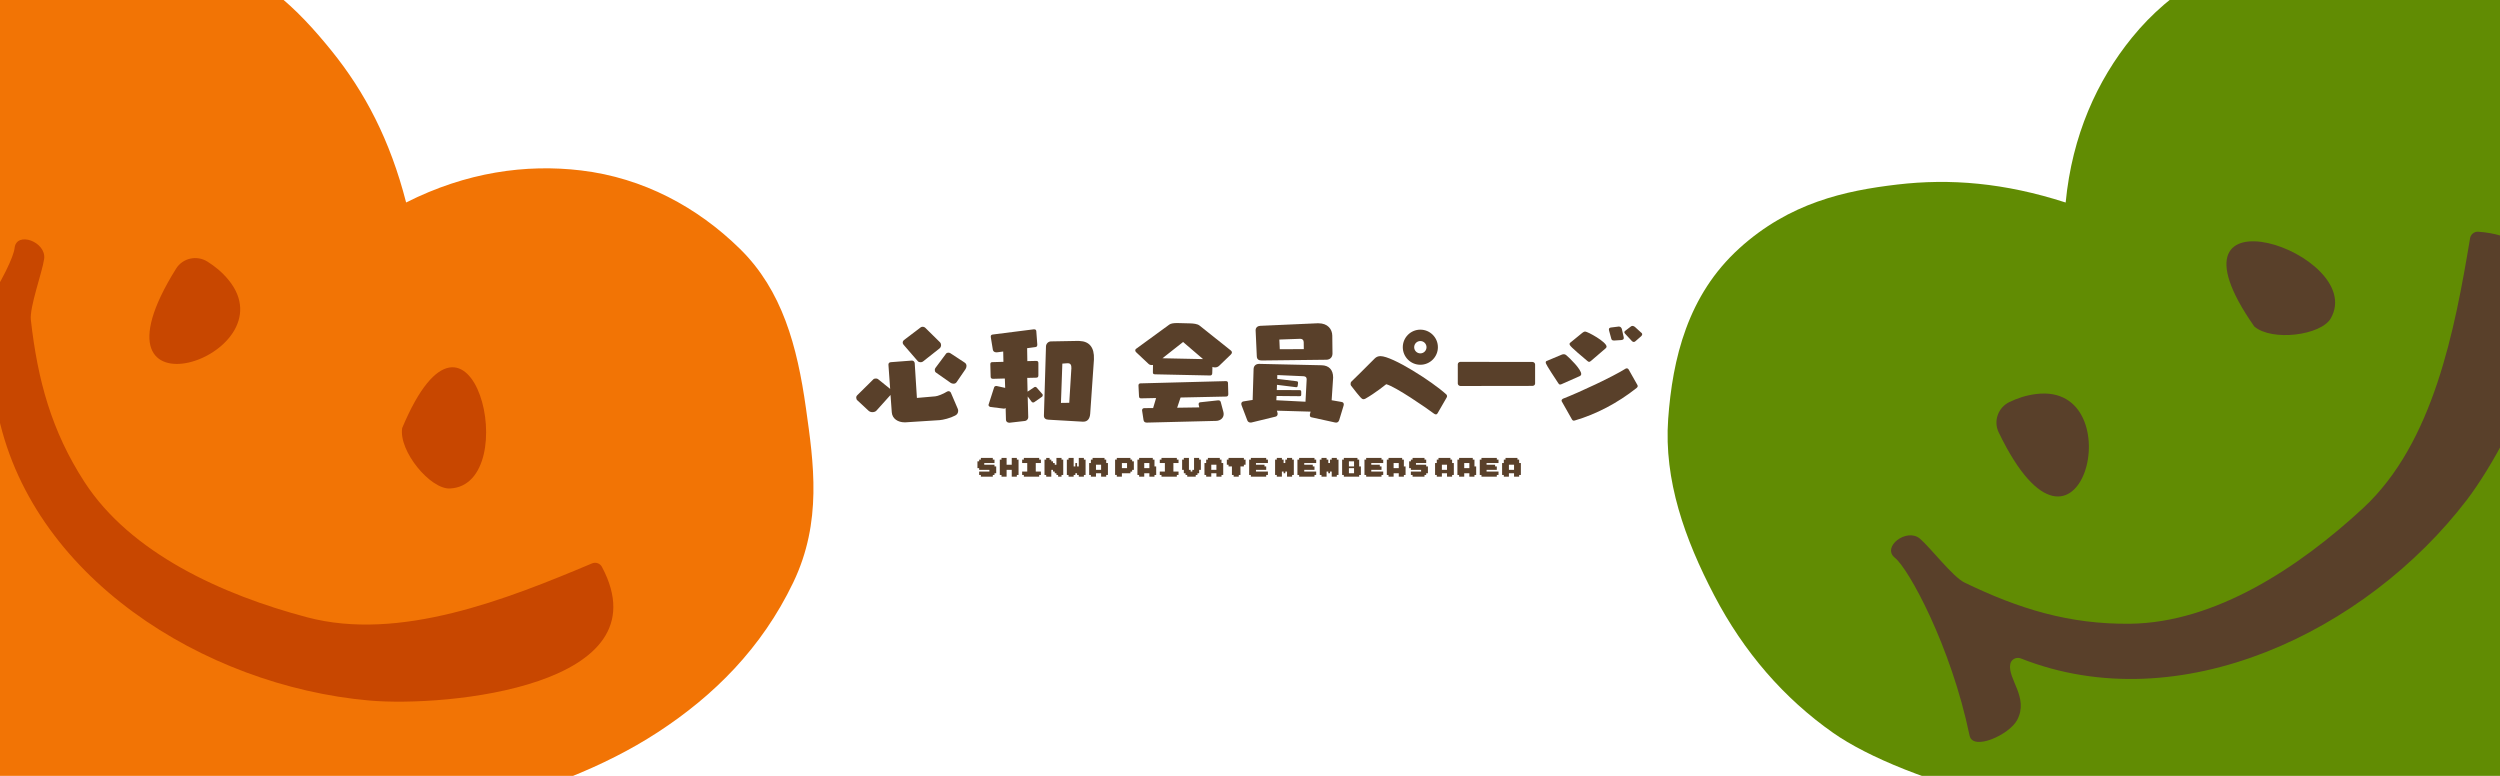 <?xml version="1.0" encoding="UTF-8"?>
<svg xmlns="http://www.w3.org/2000/svg" id="_レイヤー_10のコピー_2" data-name="レイヤー 10のコピー 2" viewBox="0 0 1450 450">
  <defs>
    <style>
      .cls-1 {
        fill: #59402a;
      }

      .cls-2 {
        fill: #c84700;
      }

      .cls-3 {
        fill: #618c03;
      }

      .cls-4 {
        fill: #f27405;
      }
    </style>
  </defs>
  <path class="cls-4" d="M111.89-28.38c38.04,10.55,61.05,33.93,80.29,57.69,19.44,24.01,34.1,51.98,43.37,88.13,34.96-17.65,69.54-22.4,101.47-18.59,36.08,4.3,67.48,21.3,92.09,45.43,24.61,24.13,33.27,56.47,38.33,92.42,4.49,31.9,9.54,65.9-7.36,101.14-18.29,38.12-46.05,65.64-78.42,86.77-32.01,20.9-69.39,34.4-108.76,44.91-37.7,10.07-76.8,19.46-115.53,25.57-40.93,6.45-110.97,28.34-122.48,25.6-3.97-.94-12.29-27.08-19.13-38.89-12.52-21.63-36.23-56.36-55.05-98.47-15.02-33.61-23.83-72.93-35.95-107.17-15.81-44.67-22.44-84.21-21.27-108.36,1.69-34.95,11.96-68.87,30.52-100.91S-25.08,6.45,6.16-10.31c30.94-16.6,66.83-28.86,105.73-18.07Z"></path>
  <g>
    <path class="cls-2" d="M49.04,279.62c26.81,41.3,79.86,65.36,129.05,78.4,53.73,14.25,115.84-10.42,165.3-31.25,2.15-.91,4.65-.02,5.74,2.04,36.74,69.02-89.68,81.53-135.09,77.48C118.39,397.77,16.6,334.27-1.84,236.8c-.52-2.76-3.38-4.47-6-3.46-8.23,3.16-10.52,19.6-25.33,20.72-9.73.74-29.06-12.04-22.38-18.5C-17.23,198.51,7.42,153.8,8.46,143.88c1.05-10.04,18.58-3.63,17.14,6.36-1.13,7.79-8.53,27.92-7.7,35.31,3.9,34.7,11.93,64.47,31.14,94.07Z"></path>
    <path class="cls-2" d="M260.93,283.32c-11.34.51-29.71-21.64-27.68-35.02,40.03-95.57,71.09,33.08,27.68,35.02Z"></path>
    <path class="cls-2" d="M132.53,162.34c36.4,44.35-88.03,85.68-30.4-6.53,3.86-6.18,12.04-7.95,18.2-4.07,4.4,2.78,8.43,6.01,12.2,10.6Z"></path>
  </g>
  <path class="cls-3" d="M1008.75,144.07c29.25-26.52,61.3-33.47,91.66-37.04,30.69-3.6,62.16-1.04,97.67,10.43,3.76-38.98,18.23-70.75,38.51-95.7,22.91-28.2,54.06-45.66,87.6-53.56,33.55-7.91,65.51,2.06,98.6,16.98,29.37,13.25,60.8,27.15,81.56,60.27,22.45,35.82,30.87,74,31.44,112.66.56,38.22-8.01,77.04-20.15,115.93-11.63,37.25-24.59,75.32-40.12,111.31-16.42,38.04-35.35,108.94-43.8,117.21-2.92,2.85-29.46-4.08-43.09-4.61-24.98-.98-67,.51-112.64-6.09-36.44-5.26-74.38-18.83-109.8-26.88-46.21-10.51-83.17-26.03-102.96-39.92-28.64-20.1-51.83-46.91-68.98-79.72s-29.24-66.87-26.72-102.24c2.51-35.03,11.32-71.91,41.22-99.02Z"></path>
  <g>
    <path class="cls-1" d="M1235.5,361.77c49.23-.59,97.92-32.58,135.23-67.18,40.75-37.8,53.09-103.48,61.91-156.42.38-2.3,2.46-3.94,4.79-3.77,77.97,5.83,20.99,119.37-6.7,155.59-58.32,76.29-166.38,128.41-258.63,91.91-2.61-1.03-5.59.47-6.13,3.22-1.73,8.65,10.95,19.36,3.98,32.48-4.58,8.62-25.71,18.13-27.6,9.03-10.84-52.18-35.45-96.91-43.29-103.09-7.92-6.25,6.86-17.65,14.53-11.09,5.99,5.11,19.04,22.13,25.73,25.38,31.41,15.25,60.87,24.37,96.16,23.94Z"></path>
    <path class="cls-1" d="M1351.85,184.64c-5.63,9.86-34.17,13.55-44.39,4.69-59.39-84.91,65.95-42.42,44.39-4.69Z"></path>
    <path class="cls-1" d="M1180.98,228.53c56.94-7.07,25.38,120.2-21.76,22.2-3.16-6.56-.29-14.43,6.28-17.56,4.7-2.24,9.58-3.91,15.48-4.64Z"></path>
  </g>
  <g>
    <g>
      <path class="cls-1" d="M525.29,244.95h-.65c-3.7,0-7.14-2-7.41-5.83l-.73-10.05-8.08,9c-.52.65-1.49.98-2.4.98-.84,0-1.62-.26-2.21-.78l-6.56-6.09c-.39-.32-.65-.97-.65-1.56,0-.45.13-.91.45-1.23l9.5-9.39c.26-.32.84-.46,1.43-.46.45,0,.91.06,1.23.32l7.08,5.7-1-14.01v-.13c0-.84.58-1.3,1.42-1.36l12.13-.93h.13c.84,0,1.49.71,1.56,1.49l1.27,20.18,10.7-.93c1.36-.13,4.47-1.3,6.87-2.8.26-.13.52-.2.71-.2.65,0,1.17.39,1.43.91l3.97,9.27c.2.39.26.84.26,1.23,0,1.1-.52,2.14-1.75,2.73-2.79,1.5-7.07,2.54-9.01,2.67l-19.72,1.26Z"></path>
      <path class="cls-1" d="M535.3,209.69c-.34.27-.81.4-1.28.4-.74,0-1.48-.27-1.75-.67l-8.23-9.51c-.34-.4-.47-.81-.47-1.21,0-.61.34-1.15.67-1.42l9.78-7.42c.27-.2.67-.34,1.15-.34.54,0,1.08.2,1.42.54l8.56,8.43c.47.47.67,1.08.67,1.62,0,.81-.34,1.55-.88,1.96l-9.64,7.62Z"></path>
      <path class="cls-1" d="M554.85,221.62c-.43.68-1.12.93-1.8.93-.62,0-1.24-.19-1.68-.5l-8.57-6.02c-.43-.31-.62-.87-.62-1.43,0-.43.12-.87.37-1.18l6.15-8.26c.31-.43.81-.62,1.37-.62.37,0,.81.12,1.12.31l8.32,5.46c.81.5,1.06,1.24,1.06,1.99,0,.62-.25,1.3-.56,1.8l-5.15,7.51Z"></path>
      <path class="cls-1" d="M585.55,245.17h-.25c-1.08,0-1.84-.79-1.84-1.63l-.19-6.89c-.25.18-.57.36-.89.36h-.13l-7.79-.97c-.63-.12-1.14-.66-1.14-1.15,0-.06.06-.18.06-.24l3.23-10.04c.19-.48.63-.73,1.2-.73h.25l4.94,1.09-.19-5.44-6.84.18c-.89,0-1.39-.36-1.39-1.27l-.19-7.19c0-.79.32-1.21,1.14-1.21l6.46-.18-.13-5.98-3.17.42c-.25.06-.44.06-.7.06-1.33,0-1.96-.6-2.15-1.57l-1.14-7.01c-.06-.24-.06-.42-.06-.54,0-.79.38-1.09,1.08-1.21l23.81-3.02h.32c.7,0,1.14.36,1.2,1.03l.57,7.68v.24c0,.73-.25,1.21-1.01,1.33l-4.88.66.13,7.5,5.07-.12c.95,0,1.33.36,1.33,1.21v7.13c0,.91-.32,1.39-1.33,1.39l-5.13.12.19,7.98,3.99-2.66c.13-.06.25-.12.44-.12.25,0,.63.18.82.36l3.36,3.87c.13.12.19.36.19.54,0,.36-.13.79-.51,1.03l-4.43,3.08c-.19.12-.38.18-.63.18-.32,0-.7-.12-.82-.36l-2.34-3.14.32,12.09c0,1.03-.89,1.99-1.84,2.12l-8.99,1.03Z"></path>
      <path class="cls-1" d="M626.2,197.77l-.92-.04-15.72.28c-1.52,0-2.83,1.34-2.89,2.85l-1.2,40.21c-.06,1.52,1.03,2.29,2.61,2.35l19.89,1.15h.13c2.64.11,4.03-1.68,4.22-4.7l2.14-31,.02-.59c.28-6.79-2.68-10.28-8.28-10.51ZM621.38,213.87l-1.21,19.75-4.82.07.81-22.8,2.98-.21.4.02c1.38.06,1.94,1.07,1.86,2.91v.26Z"></path>
    </g>
    <g>
      <path class="cls-1" d="M669.91,217.1c-.99,0-1.23-.43-1.23-1.11l.06-4.32c-.25.06-.43.06-.68.06-.74,0-1.42-.19-1.91-.68l-7.15-6.72c-.37-.31-.56-.74-.56-1.11,0-.31.12-.62.43-.86l19.37-14.12c.86-.62,2.47-.86,4.26-.86h.56l7.46.19c1.54.06,3.95.25,5.18,1.23l18.19,14.49c.43.31.62.74.62,1.05,0,.56-.31.99-.62,1.29l-6.72,6.48c-.74.74-1.6.99-2.47.99-.49,0-1.05-.06-1.48-.31l-.12,3.7c0,.8-.49,1.3-1.17,1.3l-32.01-.68ZM665.16,245.11c-1.05,0-1.73-.43-1.91-1.48l-.8-5.24c0-.12-.06-.25-.06-.37,0-.93.62-1.3,1.3-1.3l5.12-.06,1.73-5.8-8.63.18c-.86,0-1.23-.25-1.29-1.23l-.31-6.17v-.12c0-.86.56-1.17,1.23-1.17l49.46-1.3c.8,0,1.23.37,1.23,1.11l.18,6.48c0,.86-.49,1.36-1.23,1.36l-26.46.56-1.97,5.92,12.83-.19-.37-1.67v-.31c0-.49.31-.92.93-.99l10.24-1.11h.31c.8,0,1.17.37,1.36,1.05l1.48,5.55c.12.49.19.92.19,1.36,0,2.34-1.97,3.89-4.38,3.95l-40.15.99ZM686.19,198.35l-11.97,9.44,23.56.49-11.59-9.93Z"></path>
      <path class="cls-1" d="M760.58,242.02c-.62-.12-.86-.62-.86-1.23,0-.25,0-.43.06-.68l.37-1.36-19.55-.56.37,1.29c.06.19.06.37.06.56,0,.74-.37,1.42-1.17,1.6l-13.94,3.39c-.18.06-.37.06-.55.06-.86,0-1.6-.43-1.91-1.23l-3.33-8.76c-.12-.31-.19-.55-.19-.8,0-.8.49-1.36,1.23-1.48l5.37-.86.55-17.95c.06-1.73,1.23-2.96,3.21-2.96h.12l36.2.8c4.07.12,6.6,2.53,6.6,7.09,0,.31-.06.68-.06.99l-.8,12.21,5.74.99c.93.12,1.3.74,1.3,1.42,0,.25-.06.49-.12.74l-2.53,8.33c-.37,1.17-1.11,1.48-1.79,1.48-.18,0-.43,0-.62-.06l-13.75-3.02ZM731.9,209.09c-1.91,0-2.9-.68-2.96-2.47l-.68-14.99v-.12c0-1.6,1.29-2.47,2.65-2.53l33.24-1.48h.55c5.43,0,7.96,3.45,8.02,7.15l.12,10.42c0,2.34-1.67,3.58-3.58,3.58l-37.38.43ZM757.86,220.13v-.19c0-.93-.43-1.67-1.85-1.73l-15.17-.68-.06,2.22,11.22,1.36c.56.06.86.31.86.86v.31l-.18,1.36c-.12.74-.31.92-.8.92h-.25l-10.98-1.36-.12,3.02,13.26.06c.74,0,.92.37.92,1.11v1.48c0,.8-.31.92-1.05.92l-13.26-.12-.12,2.47,16.9.86.68-12.89ZM756.14,198.42c0-1.11-.68-1.91-1.97-1.91h-.12l-12.03.43.25,5.61,13.94-.06-.06-4.07Z"></path>
      <path class="cls-1" d="M833.92,239.49c-.25.49-.55.86-1.11.86-.31,0-.68-.12-1.17-.49-4.44-3.33-22.2-15.6-27.63-17.02,0,0-6.48,5.24-12.09,8.39-.37.18-.74.31-1.11.31-.92,0-1.6-.62-7.22-7.89-.19-.25-.25-.62-.25-.99,0-.49.12-.99.43-1.3,0,0,9.25-9,13.57-13.45.92-.93,2.04-1.36,3.33-1.36,6.91,0,29.91,14.68,38.18,22.2.25.25.43.56.43.99,0,.25-.06.55-.25.86l-5.12,8.88ZM813.62,201.38c0-5.61,4.56-10.18,10.18-10.18s10.18,4.56,10.18,10.18-4.56,10.18-10.18,10.18-10.18-4.56-10.18-10.18ZM823.8,197.8c-1.97,0-3.58,1.6-3.58,3.58s1.6,3.58,3.58,3.58,3.58-1.6,3.58-3.58-1.6-3.58-3.58-3.58Z"></path>
      <path class="cls-1" d="M847.06,223.89c-.68,0-1.54-.62-1.54-1.42v-11.23c0-.74.8-1.36,1.48-1.36l41.88.06c.68,0,1.48.62,1.48,1.42v11.16c0,.74-.8,1.3-1.48,1.3l-41.82.06Z"></path>
      <path class="cls-1" d="M906.08,222.66c-.55.25-.92.37-1.23.37-.55,0-.74-.37-1.11-.86-6.78-10.3-7.22-11.29-7.22-11.97,0-.37.12-.68.49-.8l8.63-3.64c.43-.19.93-.31,1.36-.31s.86.12,1.29.43c2.28,1.91,8.82,8.33,8.82,11.04,0,.49-.25.93-.86,1.23l-10.18,4.5ZM949.75,223.4c.06.19.12.31.12.49,0,.43-.25.86-.68,1.17-11.04,8.76-23.5,15.23-35.77,18.81-.18.06-.37.12-.55.12-.43,0-.86-.25-1.11-.68l-5.86-10.36c-.12-.19-.19-.37-.19-.56,0-.49.31-.86.74-1.11,9.68-3.76,28.86-12.71,36.51-17.52.18-.06.37-.12.55-.12.43,0,.86.25,1.11.68l5.12,9.07ZM922.98,209.15c-.62.56-.99.74-1.29.74-.37,0-.68-.25-1.05-.56-9.62-8.08-10.3-9-10.3-9.81,0-.25.06-.49.31-.68l7.03-5.74c.55-.43,1.11-.8,1.73-.8,1.36,0,12.4,5.98,12.4,8.76,0,.31-.19.68-.56.99l-8.26,7.09ZM936.49,197.49h-.43c-.86,0-1.29-.31-1.48-.93l-1.3-4.75c-.06-.31-.12-.49-.12-.74,0-.74.49-.99,1.17-1.11l4.5-.56h.19c.86,0,1.48.74,1.67,1.48l1.05,4.63c.06.19.06.37.06.56,0,.68-.43,1.05-1.48,1.17l-3.82.25ZM948.46,197.98c-.31.25-.62.37-.86.37-.43,0-.8-.25-1.11-.55l-3.95-4.26c-.31-.31-.43-.62-.43-.86,0-.43.43-.74.68-.93l3.15-2.41c.31-.25.62-.31.93-.31.49,0,.92.25,1.36.56l3.58,3.27.19.12c.37.31.49.62.49.93,0,.37-.25.74-.62,1.11l-3.39,2.96Z"></path>
    </g>
  </g>
  <g>
    <path class="cls-1" d="M574.83,276.47h-5.93v-.99h-.99v-1.97h5.94v-.99h-5.94v-.99h-.99v-3.96h.99v-.99h.99v-.99h6.92v.99h.99v1.98h-5.94v.98h5.94v.99h.99v3.96h-.99v.99h-.99v.99h-.99Z"></path>
    <path class="cls-1" d="M588.78,276.47h-1.97v-3.96h-2.98v3.96h-2.96v-.99h-.99v-8.9h.99v-.99h2.96v3.96h2.98v-3.96h2.96v.99h.99v8.9h-.99v.99h-.99Z"></path>
    <path class="cls-1" d="M601.74,276.47h-7.91v-.99h-.99v-1.97h2.96v-4.95h-2.96v-1.98h.99v-.99h8.9v.99h.99v1.98h-2.98v4.95h2.98v1.97h-.99v.99h-.99Z"></path>
    <path class="cls-1" d="M614.7,276.47h-.99v-.99h-.98v-.99h-.99v-.98h-.99v-.99h-.99v3.96h-2.96v-.99h-.99v-8.9h.99v-.99h1.97v.99h.99v.99h.99v.99h.99v.98h.99v-3.96h2.96v.99h.99v8.9h-.99v.99h-.99Z"></path>
    <path class="cls-1" d="M627.66,276.47h-1.97v-.99h-.99v-.99h-.99v.99h-.99v.99h-2.96v-.99h-.99v-8.9h.99v-.99h2.96v4.95h.99v-1.97h.99v1.97h.99v-4.95h2.96v.99h.99v8.9h-.99v.99h-.99Z"></path>
    <path class="cls-1" d="M640.62,276.47h-1.97v-1.98h-2.98v1.98h-2.96v-.99h-.99v-6.92h.99v-1.98h.99v-.99h6.92v.99h.99v1.98h.99v6.92h-.99v.99h-.99ZM637.65,272.51h.99v-2.98h-2.98v2.98h1.98Z"></path>
    <path class="cls-1" d="M649.71,276.47h-1.97v-.99h-.99v-8.9h.99v-.99h7.91v.99h.99v.99h.99v4.95h-.99v.99h-.99v.98h-4.95v1.98h-.99ZM652.69,271.52h.99v-2.96h-2.98v2.96h1.98Z"></path>
    <path class="cls-1" d="M668.61,276.47h-1.97v-1.98h-2.98v1.98h-2.96v-.99h-.99v-8.9h.99v-.99h7.91v.99h.99v3.96h.99v4.95h-.99v.99h-.99ZM665.65,271.52h.99v-2.96h-2.98v2.96h1.98Z"></path>
    <path class="cls-1" d="M681.57,276.47h-7.91v-.99h-.99v-1.97h2.96v-4.95h-2.96v-1.98h.99v-.99h8.9v.99h.99v1.98h-2.98v4.95h2.98v1.97h-.99v.99h-.99Z"></path>
    <path class="cls-1" d="M692.56,276.47h-3.97v-.99h-.98v-.99h-.99v-1.97h-.99v-5.94h.99v-.99h2.96v6.93h.99v.99h.99v-.99h.99v-6.93h2.96v.99h.99v5.94h-.99v1.97h-.99v.99h-.99v.99h-.98Z"></path>
    <path class="cls-1" d="M707.49,276.47h-1.97v-1.98h-2.98v1.98h-2.96v-.99h-.99v-6.92h.99v-1.98h.99v-.99h6.92v.99h.99v1.98h.99v6.92h-.99v.99h-.99ZM704.53,272.51h.99v-2.98h-2.98v2.98h1.98Z"></path>
    <path class="cls-1" d="M717.49,276.47h-1.98v-.99h-.99v-4.95h-1.97v-.99h-.99v-2.96h.99v-.99h8.9v.99h.99v2.96h-.99v.99h-1.98v4.95h-.98v.99h-.99Z"></path>
    <path class="cls-1" d="M733.41,276.47h-7.91v-.99h-.99v-8.9h.99v-.99h8.9v.99h.99v1.98h-6.93v.98h4.95v.99h.99v1.98h-5.94v.99h6.93v1.97h-.99v.99h-.99Z"></path>
    <path class="cls-1" d="M744.49,274.49v-.98h-.99v2.96h-2.96v-.99h-.99v-8.9h.99v-.99h2.96v.99h.99v1.98h.99v-1.98h.99v-.99h2.96v.99h.99v8.9h-.99v.99h-2.96v-2.96h-.99v.98h-.99Z"></path>
    <path class="cls-1" d="M761.41,276.47h-7.91v-.99h-.99v-8.9h.99v-.99h8.9v.99h.99v1.98h-6.93v.98h4.95v.99h.99v1.98h-5.94v.99h6.93v1.97h-.99v.99h-.99Z"></path>
    <path class="cls-1" d="M770.41,274.49v-.98h-.99v2.96h-2.96v-.99h-.99v-8.9h.99v-.99h2.96v.99h.99v1.98h.99v-1.98h.99v-.99h2.96v.99h.99v8.9h-.99v.99h-2.96v-2.96h-.99v.98h-.99Z"></path>
    <path class="cls-1" d="M787.33,276.47h-7.91v-.99h-.99v-8.9h.99v-.99h7.91v.99h.99v3.96h.99v4.95h-.99v.99h-.99ZM784.36,270.53h.99v-2.96h-2.98v2.96h1.98ZM784.36,274.49h.99v-2.96h-2.98v2.96h1.98Z"></path>
    <path class="cls-1" d="M800.29,276.47h-7.91v-.99h-.99v-8.9h.99v-.99h8.9v.99h.99v1.98h-6.93v.98h4.95v.99h.99v1.98h-5.94v.99h6.93v1.97h-.99v.99h-.99Z"></path>
    <path class="cls-1" d="M813.25,276.47h-1.97v-1.98h-2.98v1.98h-2.96v-.99h-.99v-8.9h.99v-.99h7.91v.99h.99v3.96h.99v4.95h-.99v.99h-.99ZM810.28,271.52h.99v-2.96h-2.98v2.96h1.98Z"></path>
    <path class="cls-1" d="M825.22,276.47h-5.93v-.99h-.99v-1.97h5.94v-.99h-5.94v-.99h-.99v-3.96h.99v-.99h.99v-.99h6.92v.99h.99v1.98h-5.94v.98h5.94v.99h.99v3.96h-.99v.99h-.99v.99h-.99Z"></path>
    <path class="cls-1" d="M841.24,276.47h-1.97v-1.98h-2.98v1.98h-2.96v-.99h-.99v-6.92h.99v-1.98h.99v-.99h6.92v.99h.99v1.98h.99v6.92h-.99v.99h-.99ZM838.28,272.51h.99v-2.98h-2.98v2.98h1.98Z"></path>
    <path class="cls-1" d="M854.2,276.47h-1.97v-1.98h-2.98v1.98h-2.96v-.99h-.99v-8.9h.99v-.99h7.91v.99h.99v3.96h.99v4.95h-.99v.99h-.99ZM851.24,271.52h.99v-2.96h-2.98v2.96h1.98Z"></path>
    <path class="cls-1" d="M867.16,276.47h-7.91v-.99h-.99v-8.9h.99v-.99h8.9v.99h.99v1.98h-6.93v.98h4.95v.99h.99v1.98h-5.94v.99h6.93v1.97h-.99v.99h-.99Z"></path>
    <path class="cls-1" d="M880.12,276.47h-1.97v-1.98h-2.98v1.98h-2.96v-.99h-.99v-6.92h.99v-1.98h.99v-.99h6.92v.99h.99v1.98h.99v6.92h-.99v.99h-.99ZM877.16,272.51h.99v-2.98h-2.98v2.98h1.98Z"></path>
  </g>
</svg>
